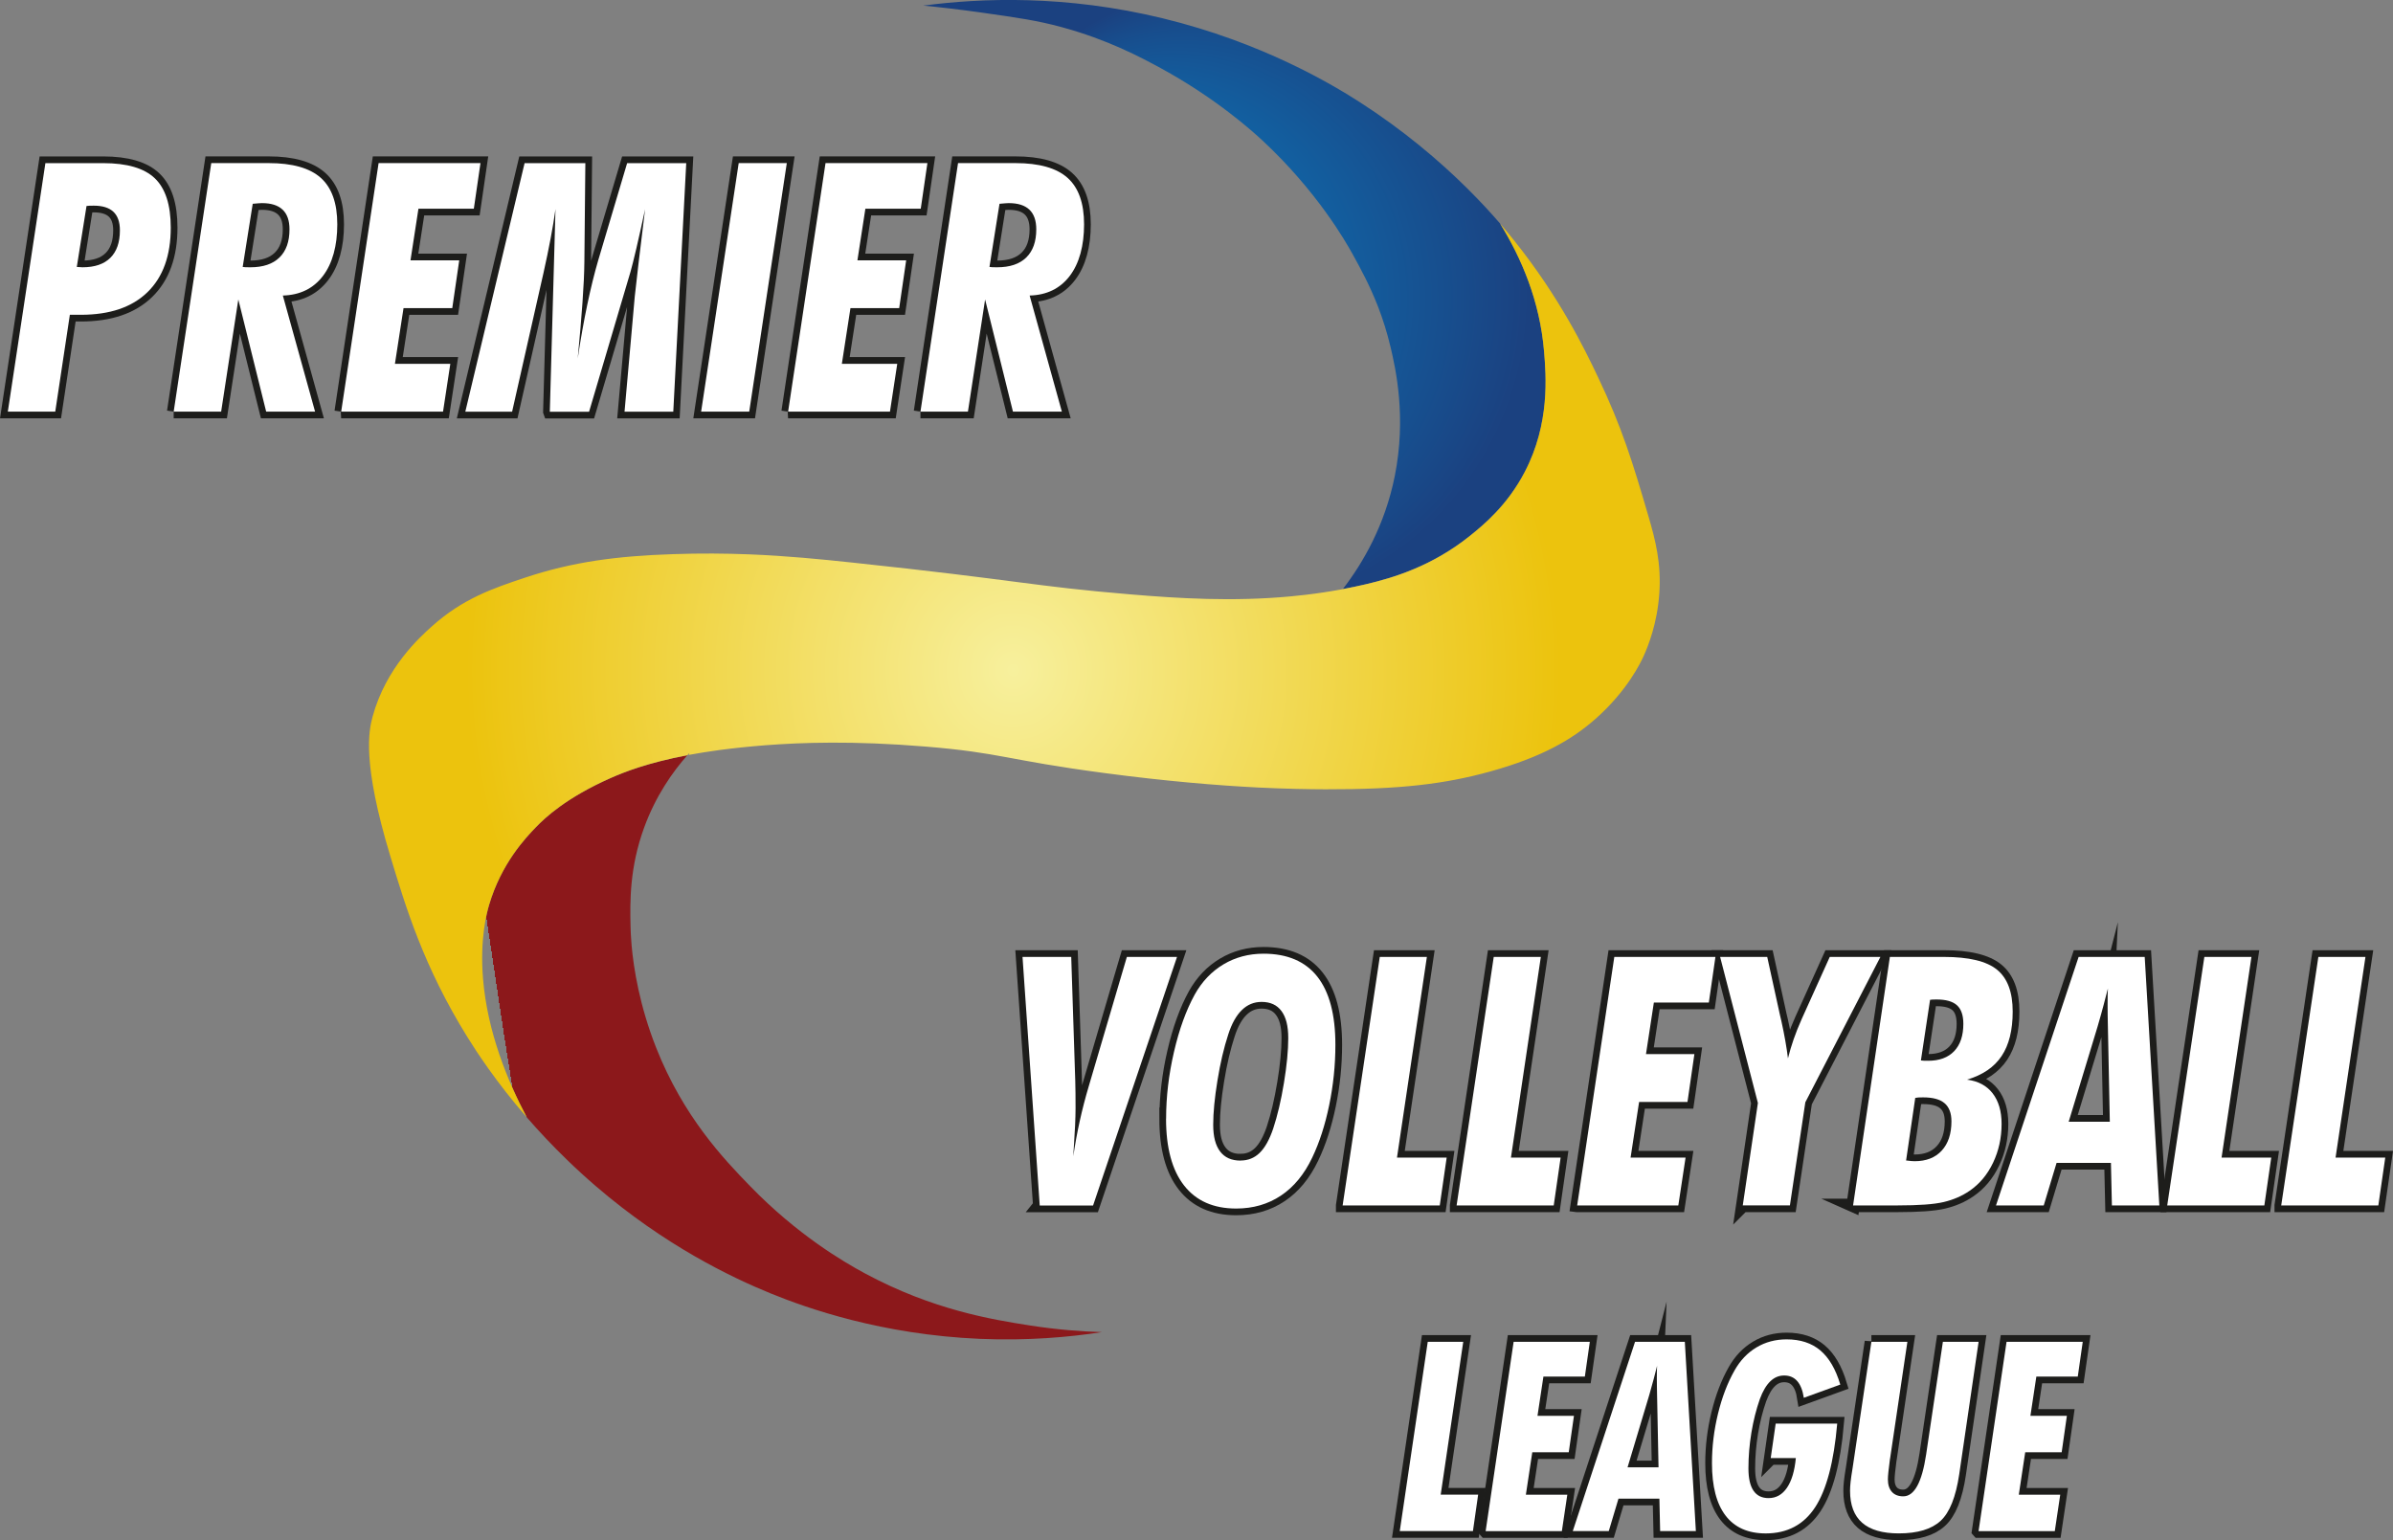 <?xml version="1.0" encoding="UTF-8"?>
<svg id="Layer_2" data-name="Layer 2" xmlns="http://www.w3.org/2000/svg" xmlns:xlink="http://www.w3.org/1999/xlink" viewBox="0 0 713.3 459.12">
  <rect x="0" y="0" width="713.3" height="459.12" fill="#808080" stroke="none"/>
  <defs>
    <style>
      .cls-1 {
        fill: url(#radial-gradient-2);
      }

      .cls-1, .cls-2, .cls-3, .cls-4 {
        stroke-width: 0px;
      }

      .cls-2 {
        fill: url(#radial-gradient);
      }

      .cls-5 {
        fill: #1d1d1b;
        stroke: #1d1d1b;
        stroke-miterlimit: 10;
        stroke-width: 4px;
      }

      .cls-3 {
        fill: #fff;
      }

      .cls-4 {
        fill: url(#radial-gradient-3);
      }
    </style>
    <radialGradient id="radial-gradient" cx="356.68" cy="-79.42" fx="262.82" fy="-73.07" r="94.08" gradientTransform="translate(32.25 165.81) scale(.94 .98)" gradientUnits="userSpaceOnUse">
      <stop offset="0" stop-color="#009fe3"/>
      <stop offset="1" stop-color="#1b4180"/>
    </radialGradient>
    <radialGradient id="radial-gradient-2" cx="260.09" cy="134.16" fx="125.74" fy="150.59" r="135.35" gradientTransform="translate(32.25 198.39) scale(.94 .74)" gradientUnits="userSpaceOnUse">
      <stop offset="0" stop-color="#b61e22"/>
      <stop offset=".71" stop-color="#8c181b"/>
    </radialGradient>
    <radialGradient id="radial-gradient-3" cx="287" cy="34.67" fx="287" fy="34.67" r="173.45" gradientTransform="translate(32.25 165.81) scale(.94 .98)" gradientUnits="userSpaceOnUse">
      <stop offset="0" stop-color="#f7f09d"/>
      <stop offset="1" stop-color="#ecc30d"/>
    </radialGradient>
  </defs>
  <g id="Layer_1-2" data-name="Layer 1">
    <g>
      <g>
        <g>
          <path class="cls-5" d="M309.92,359.35l-5.13-74.09h14.52s1.2,36.89,1.2,36.89c.03,1.25.06,2.49.07,3.7.02,1.22.02,2.72.02,4.52,0,1.42-.05,3.15-.14,5.18-.1,2.03-.27,5.07-.53,9.13.51-3.52,1.15-7.02,1.92-10.5.77-3.48,1.66-6.93,2.68-10.35l11.36-38.56h14.95s-25.02,74.09-25.02,74.09h-15.91Z"/>
          <path class="cls-5" d="M347.59,333.48c0-6.53.78-13.17,2.35-19.92,1.56-6.75,3.63-12.44,6.18-17.08,2.17-3.89,5.03-6.89,8.58-9.01,3.55-2.11,7.52-3.17,11.93-3.17,7.09,0,12.44,2.28,16.03,6.83,3.59,4.55,5.39,11.32,5.39,20.32,0,6.06-.62,12.06-1.85,18.01-1.23,5.95-2.92,11.16-5.06,15.63-2.36,4.97-5.47,8.75-9.32,11.32-3.85,2.57-8.3,3.86-13.35,3.86-6.77,0-11.95-2.29-15.53-6.88-3.58-4.58-5.37-11.22-5.37-19.92ZM369.77,345.96c2.24,0,4.14-.76,5.7-2.28,1.57-1.52,2.91-3.92,4.03-7.21,1.28-3.86,2.35-8.4,3.21-13.62.86-5.23,1.29-9.68,1.29-13.37s-.67-6.24-2.01-8.07c-1.34-1.83-3.32-2.74-5.94-2.74-2.27,0-4.23.81-5.89,2.44-1.66,1.62-3,4.03-4.03,7.21-1.31,3.99-2.39,8.58-3.23,13.78-.85,5.19-1.27,9.58-1.27,13.17s.69,6.18,2.06,7.99c1.37,1.81,3.4,2.72,6.09,2.72Z"/>
          <path class="cls-5" d="M400.21,359.35l11.07-74.09h14.04s-8.91,59.83-8.91,59.83h14.81s-2.06,14.26-2.06,14.26h-28.95Z"/>
          <path class="cls-5" d="M434.18,359.35l11.07-74.09h14.04s-8.91,59.83-8.91,59.83h14.81s-2.06,14.26-2.06,14.26h-28.95Z"/>
          <path class="cls-5" d="M470.12,359.35l11.07-74.09h30.14s-1.96,13.6-1.96,13.6h-16.39s-2.35,15.38-2.35,15.38h14.43s-2.06,14.26-2.06,14.26h-14.42s-2.54,16.59-2.54,16.59h16.39s-2.16,14.26-2.16,14.26h-30.14Z"/>
          <path class="cls-5" d="M519.48,359.35l4.51-30.55-11.26-43.54h14.04s3.79,17.3,3.79,17.3c.1.37.24.98.43,1.83.93,4.23,1.58,7.93,1.96,11.11.48-1.93,1.05-3.83,1.7-5.71.65-1.88,1.46-3.9,2.42-6.06l8.34-18.47h15.1s-22.38,43.33-22.38,43.33l-4.6,30.75h-14.04Z"/>
          <path class="cls-5" d="M552.36,359.35l10.97-74.09h16.1c7.44,0,12.72,1.27,15.84,3.81,3.12,2.54,4.67,6.7,4.67,12.48,0,5.55-1.1,9.97-3.31,13.27-2.2,3.3-5.64,5.64-10.3,7.03,3.29.41,5.83,1.76,7.62,4.06,1.79,2.3,2.68,5.35,2.68,9.13,0,4.16-.85,8.02-2.54,11.57-1.69,3.55-4.03,6.34-7,8.37-2.27,1.56-4.84,2.67-7.72,3.35-2.87.68-7.43,1.01-13.66,1.01h-1.2s-12.17,0-12.17,0ZM568.17,345.96h.19c1.05.14,1.84.2,2.35.2,3.45,0,6.14-1.05,8.07-3.15,1.93-2.1,2.9-5.01,2.9-8.73,0-2.44-.68-4.24-2.04-5.4-1.36-1.17-3.49-1.75-6.4-1.75-.64,0-1.12,0-1.44.03-.32.02-.62.06-.91.13l-2.73,18.67ZM572.58,316.12c.26.03.53.06.84.08.3.02.74.02,1.32.02,3.35,0,5.94-.96,7.76-2.87,1.82-1.91,2.73-4.63,2.73-8.14,0-2.54-.63-4.38-1.89-5.53-1.26-1.15-3.28-1.73-6.06-1.73-.51,0-.91,0-1.2.02-.29.02-.54.04-.77.08l-2.73,18.06Z"/>
          <path class="cls-5" d="M594.96,359.35l24.63-74.09h19.7s4.36,74.09,4.36,74.09h-14.14s-.29-12.69-.29-12.69h-16.2s-3.83,12.69-3.83,12.69h-14.23ZM616.62,334.39h12.27s-.57-28.16-.57-28.16c-.03-1.29-.06-2.5-.07-3.65-.02-1.15-.02-2.18-.02-3.1,0-1.29,0-2.26.02-2.92.02-.66.04-1.29.07-1.9-.38,1.49-.81,3.15-1.29,4.97-.48,1.83-1.09,3.99-1.82,6.5l-8.58,28.26Z"/>
          <path class="cls-5" d="M646,359.35l11.07-74.09h14.04s-8.91,59.83-8.91,59.83h14.81s-2.06,14.26-2.06,14.26h-28.95Z"/>
          <path class="cls-5" d="M679.98,359.35l11.07-74.09h14.04s-8.91,59.83-8.91,59.83h14.81s-2.06,14.26-2.06,14.26h-28.95Z"/>
        </g>
        <g>
          <path class="cls-5" d="M2.33,122.71L13.53,48.63h17.19c7.15,0,12.3,1.51,15.45,4.54,3.15,3.03,4.73,7.92,4.73,14.69,0,8.32-2.31,14.73-6.93,19.23-4.62,4.5-11.24,6.75-19.87,6.75h-2.17s-1.11,0-1.11,0l-4.35,28.87H2.33ZM22.89,79.58c.19,0,.48.02.87.05.39.03.66.05.82.05,3.64,0,6.41-.94,8.31-2.82,1.9-1.88,2.85-4.61,2.85-8.19,0-2.47-.64-4.31-1.93-5.53-1.29-1.22-3.24-1.83-5.84-1.83-.58,0-1.02,0-1.33.02-.31.02-.59.04-.85.08l-2.9,18.17Z"/>
          <path class="cls-5" d="M51.77,122.71l11.2-74.09h17.09c7.08,0,12.26,1.46,15.55,4.39,3.28,2.93,4.93,7.55,4.93,13.88s-1.43,11.66-4.3,15.4c-2.87,3.74-6.84,5.67-11.93,5.81l9.61,34.61h-14.58s-8.3-33.44-8.3-33.44l-5.12,33.44h-14.15ZM72.34,79.58c.26.03.55.06.87.08.32.02.79.02,1.4.02,3.8,0,6.7-.97,8.69-2.92,2-1.94,2.99-4.74,2.99-8.4,0-2.6-.68-4.56-2.05-5.86-1.37-1.3-3.42-1.95-6.16-1.95-.26,0-.59.02-.99.05-.4.03-.99.08-1.76.15l-2.99,18.83Z"/>
          <path class="cls-5" d="M101.7,122.71l11.15-74.09h30.37s-1.98,13.6-1.98,13.6h-16.51s-2.37,15.38-2.37,15.38h14.53s-2.08,14.26-2.08,14.26h-14.53s-2.56,16.59-2.56,16.59h16.51s-2.17,14.26-2.17,14.26h-30.37Z"/>
          <path class="cls-5" d="M163.89,122.71l1.69-60.38c-.71,5.21-1.92,11.62-3.62,19.23-.19.81-.34,1.44-.43,1.88l-8.88,39.28h-13.95s17.67-74.09,17.67-74.09h18.11s-.29,29.33-.29,29.33c-.03,3.35-.22,7.41-.56,12.18-.34,4.77-.81,10.33-1.42,16.69.87-5.78,1.82-11.13,2.85-16.03,1.03-4.9,2.12-9.34,3.28-13.29l8.59-28.87h17.62s-3.86,74.09-3.86,74.09h-14.53s3.04-34.25,3.04-34.25c.16-1.62.53-4.89,1.11-9.79.58-4.9,1.24-10.35,1.98-16.34-1,4.64-1.88,8.57-2.63,11.8-.76,3.23-1.33,5.51-1.71,6.83l-12.36,41.76h-11.69Z"/>
          <path class="cls-5" d="M223.33,122.71h-14.34s11.2-74.09,11.2-74.09h14.34s-11.2,74.09-11.2,74.09Z"/>
          <path class="cls-5" d="M234.92,122.71l11.15-74.09h30.37s-1.98,13.6-1.98,13.6h-16.51s-2.37,15.38-2.37,15.38h14.53s-2.08,14.26-2.08,14.26h-14.53s-2.56,16.59-2.56,16.59h16.51s-2.17,14.26-2.17,14.26h-30.37Z"/>
          <path class="cls-5" d="M274.37,122.71l11.2-74.09h17.09c7.08,0,12.26,1.46,15.55,4.39,3.28,2.93,4.93,7.55,4.93,13.88s-1.43,11.66-4.3,15.4c-2.87,3.74-6.84,5.67-11.93,5.81l9.61,34.61h-14.58s-8.3-33.44-8.3-33.44l-5.12,33.44h-14.15ZM294.94,79.58c.26.03.55.06.87.08.32.02.79.02,1.4.02,3.8,0,6.7-.97,8.69-2.92,2-1.94,2.99-4.74,2.99-8.4,0-2.6-.68-4.56-2.05-5.86-1.37-1.3-3.42-1.95-6.16-1.95-.26,0-.59.02-.99.05-.4.03-.99.08-1.76.15l-2.99,18.83Z"/>
        </g>
        <g>
          <path class="cls-5" d="M417.24,456.42l8.34-56.42h10.58s-6.72,45.56-6.72,45.56h11.16s-1.55,10.86-1.55,10.86h-21.81Z"/>
          <path class="cls-5" d="M442.84,456.42l8.34-56.42h22.71s-1.48,10.36-1.48,10.36h-12.35s-1.77,11.71-1.77,11.71h10.87s-1.55,10.86-1.55,10.86h-10.87s-1.91,12.64-1.91,12.64h12.35s-1.62,10.86-1.62,10.86h-22.71Z"/>
          <path class="cls-5" d="M468.81,456.42l18.56-56.42h14.84s3.29,56.42,3.29,56.42h-10.65s-.22-9.66-.22-9.66h-12.2s-2.89,9.66-2.89,9.66h-10.72ZM485.13,437.41h9.24s-.43-21.45-.43-21.45c-.02-.98-.04-1.91-.05-2.78-.01-.88-.02-1.66-.02-2.36,0-.98,0-1.72.02-2.22.01-.5.03-.99.05-1.45-.29,1.13-.61,2.4-.97,3.79-.36,1.39-.82,3.04-1.37,4.95l-6.46,21.52Z"/>
          <path class="cls-5" d="M527.81,434.67l1.48-10.28h18.34c-.99,11.41-3.18,19.72-6.57,24.92-3.39,5.2-8.31,7.81-14.73,7.81-5.27,0-9.26-1.77-11.97-5.31-2.71-3.54-4.06-8.75-4.06-15.63,0-4.92.6-9.83,1.79-14.72,1.19-4.89,2.83-9.2,4.93-12.91,1.69-2.99,3.86-5.28,6.54-6.88,2.67-1.6,5.67-2.4,8.99-2.4,4.09,0,7.44,1.09,10.04,3.28,2.6,2.19,4.59,5.59,5.96,10.2l-10.87,3.94c-.34-2.22-.99-3.88-1.97-4.99-.97-1.11-2.27-1.66-3.88-1.66s-2.95.58-4.15,1.74c-1.2,1.16-2.24,2.92-3.11,5.29-1.08,3.09-1.92,6.41-2.51,9.97-.59,3.56-.89,7.12-.89,10.7,0,2.94.5,5.15,1.5,6.63,1,1.48,2.5,2.22,4.5,2.22,2.26,0,4.09-1.03,5.49-3.09,1.4-2.06,2.28-5.01,2.64-8.85h-7.47Z"/>
          <path class="cls-5" d="M557.82,400h10.73s-5.16,34.82-5.16,34.82l-.04.15c-.41,3.04-.61,5.05-.61,6.03,0,1.6.4,2.84,1.19,3.73.79.89,1.93,1.33,3.39,1.33,3.3,0,5.57-4.16,6.82-12.48l.04-.27,4.95-33.31h10.65s-5.78,39.49-5.78,39.49c-1.01,6.78-2.86,11.41-5.56,13.89-2.7,2.49-6.85,3.73-12.46,3.73-4.86,0-8.5-1.06-10.91-3.17-2.41-2.11-3.61-5.29-3.61-9.54,0-.75.05-1.63.16-2.65.11-1.02.31-2.39.6-4.12l5.6-37.64Z"/>
          <path class="cls-5" d="M589.77,456.42l8.34-56.42h22.71s-1.48,10.36-1.48,10.36h-12.35s-1.77,11.71-1.77,11.71h10.87s-1.55,10.86-1.55,10.86h-10.87s-1.91,12.64-1.91,12.64h12.35s-1.62,10.86-1.62,10.86h-22.71Z"/>
        </g>
      </g>
      <g>
        <g>
          <path class="cls-3" d="M309.92,359.35l-5.13-74.09h14.52s1.2,36.89,1.2,36.89c.03,1.25.06,2.49.07,3.7.02,1.22.02,2.72.02,4.52,0,1.42-.05,3.15-.14,5.18-.1,2.03-.27,5.07-.53,9.13.51-3.52,1.15-7.02,1.92-10.5.77-3.48,1.66-6.93,2.68-10.35l11.36-38.56h14.95s-25.02,74.09-25.02,74.09h-15.91Z"/>
          <path class="cls-3" d="M347.59,333.48c0-6.53.78-13.17,2.35-19.92,1.56-6.75,3.63-12.44,6.18-17.08,2.17-3.89,5.03-6.89,8.58-9.01,3.55-2.11,7.52-3.17,11.93-3.17,7.09,0,12.44,2.28,16.03,6.83,3.59,4.55,5.39,11.32,5.39,20.32,0,6.06-.62,12.06-1.85,18.01-1.23,5.95-2.92,11.16-5.06,15.63-2.36,4.97-5.47,8.75-9.32,11.32-3.85,2.57-8.3,3.86-13.35,3.86-6.77,0-11.95-2.29-15.53-6.88-3.58-4.58-5.37-11.22-5.37-19.92ZM369.77,345.96c2.24,0,4.14-.76,5.7-2.28,1.57-1.52,2.91-3.92,4.03-7.21,1.28-3.86,2.35-8.4,3.21-13.62.86-5.23,1.29-9.68,1.29-13.37s-.67-6.24-2.01-8.07c-1.34-1.83-3.32-2.74-5.94-2.74-2.27,0-4.23.81-5.89,2.44-1.66,1.62-3,4.03-4.03,7.21-1.31,3.99-2.39,8.58-3.23,13.78-.85,5.19-1.27,9.58-1.27,13.17s.69,6.18,2.06,7.99c1.37,1.81,3.4,2.72,6.09,2.72Z"/>
          <path class="cls-3" d="M400.21,359.35l11.07-74.09h14.04s-8.91,59.83-8.91,59.83h14.81s-2.06,14.26-2.06,14.26h-28.95Z"/>
          <path class="cls-3" d="M434.18,359.35l11.07-74.09h14.04s-8.91,59.83-8.91,59.83h14.81s-2.06,14.26-2.06,14.26h-28.95Z"/>
          <path class="cls-3" d="M470.12,359.35l11.07-74.09h30.14s-1.96,13.6-1.96,13.6h-16.39s-2.35,15.38-2.35,15.38h14.43s-2.06,14.26-2.06,14.26h-14.42s-2.54,16.59-2.54,16.59h16.39s-2.16,14.26-2.16,14.26h-30.14Z"/>
          <path class="cls-3" d="M519.48,359.35l4.51-30.55-11.26-43.54h14.04s3.79,17.3,3.79,17.3c.1.37.24.98.43,1.83.93,4.23,1.58,7.93,1.96,11.11.48-1.93,1.05-3.83,1.7-5.71.65-1.88,1.46-3.9,2.42-6.06l8.34-18.47h15.1s-22.38,43.33-22.38,43.33l-4.6,30.75h-14.04Z"/>
          <path class="cls-3" d="M552.36,359.35l10.97-74.09h16.1c7.44,0,12.72,1.27,15.84,3.81,3.12,2.54,4.67,6.7,4.67,12.48,0,5.55-1.1,9.97-3.31,13.27-2.2,3.3-5.64,5.64-10.3,7.03,3.29.41,5.83,1.76,7.62,4.06,1.79,2.3,2.68,5.35,2.68,9.13,0,4.16-.85,8.02-2.54,11.57-1.69,3.55-4.03,6.34-7,8.37-2.27,1.56-4.84,2.67-7.72,3.35-2.87.68-7.43,1.01-13.66,1.01h-1.2s-12.17,0-12.17,0ZM568.17,345.96h.19c1.05.14,1.84.2,2.35.2,3.45,0,6.14-1.05,8.07-3.15,1.93-2.1,2.9-5.01,2.9-8.73,0-2.44-.68-4.24-2.04-5.4-1.36-1.17-3.49-1.75-6.4-1.75-.64,0-1.12,0-1.44.03-.32.02-.62.06-.91.13l-2.73,18.67ZM572.58,316.12c.26.03.53.06.84.08.3.02.74.02,1.32.02,3.35,0,5.94-.96,7.76-2.87,1.82-1.91,2.73-4.63,2.73-8.14,0-2.54-.63-4.38-1.89-5.53-1.26-1.15-3.28-1.73-6.06-1.73-.51,0-.91,0-1.2.02-.29.02-.54.04-.77.08l-2.73,18.06Z"/>
          <path class="cls-3" d="M594.96,359.35l24.63-74.09h19.7s4.36,74.09,4.36,74.09h-14.14s-.29-12.69-.29-12.69h-16.2s-3.83,12.69-3.83,12.69h-14.23ZM616.62,334.39h12.27s-.57-28.16-.57-28.16c-.03-1.29-.06-2.5-.07-3.65-.02-1.15-.02-2.18-.02-3.1,0-1.29,0-2.26.02-2.92.02-.66.04-1.29.07-1.9-.38,1.49-.81,3.15-1.29,4.97-.48,1.83-1.09,3.99-1.82,6.5l-8.58,28.26Z"/>
          <path class="cls-3" d="M646,359.35l11.07-74.09h14.04s-8.91,59.83-8.91,59.83h14.81s-2.06,14.26-2.06,14.26h-28.95Z"/>
          <path class="cls-3" d="M679.98,359.35l11.07-74.09h14.04s-8.91,59.83-8.91,59.83h14.81s-2.06,14.26-2.06,14.26h-28.95Z"/>
        </g>
        <g>
          <path class="cls-3" d="M2.33,122.71L13.53,48.63h17.19c7.15,0,12.3,1.51,15.45,4.54,3.15,3.03,4.73,7.92,4.73,14.69,0,8.32-2.31,14.73-6.93,19.23-4.62,4.5-11.24,6.75-19.87,6.75h-2.17s-1.11,0-1.11,0l-4.35,28.87H2.33ZM22.89,79.58c.19,0,.48.02.87.05.39.03.66.05.82.05,3.64,0,6.41-.94,8.31-2.82,1.9-1.88,2.85-4.61,2.85-8.19,0-2.47-.64-4.31-1.93-5.53-1.29-1.22-3.24-1.83-5.84-1.83-.58,0-1.02,0-1.33.02-.31.02-.59.04-.85.08l-2.9,18.17Z"/>
          <path class="cls-3" d="M51.77,122.71l11.2-74.09h17.09c7.08,0,12.26,1.46,15.55,4.39,3.28,2.93,4.93,7.55,4.93,13.88s-1.43,11.66-4.3,15.4c-2.87,3.74-6.84,5.67-11.93,5.81l9.61,34.61h-14.58s-8.3-33.44-8.3-33.44l-5.12,33.44h-14.15ZM72.34,79.58c.26.03.55.06.87.08.32.02.79.02,1.4.02,3.8,0,6.7-.97,8.69-2.92,2-1.94,2.99-4.74,2.99-8.4,0-2.6-.68-4.56-2.05-5.86-1.37-1.3-3.42-1.95-6.16-1.95-.26,0-.59.02-.99.05-.4.03-.99.08-1.76.15l-2.99,18.83Z"/>
          <path class="cls-3" d="M101.7,122.71l11.15-74.09h30.37s-1.98,13.6-1.98,13.6h-16.51s-2.37,15.38-2.37,15.38h14.53s-2.08,14.26-2.08,14.26h-14.53s-2.56,16.59-2.56,16.59h16.51s-2.17,14.26-2.17,14.26h-30.37Z"/>
          <path class="cls-3" d="M163.89,122.71l1.69-60.38c-.71,5.21-1.92,11.62-3.62,19.23-.19.81-.34,1.44-.43,1.88l-8.88,39.28h-13.95s17.67-74.09,17.67-74.09h18.11s-.29,29.33-.29,29.33c-.03,3.35-.22,7.41-.56,12.18-.34,4.77-.81,10.33-1.42,16.69.87-5.78,1.82-11.13,2.85-16.03,1.03-4.9,2.12-9.34,3.28-13.29l8.59-28.87h17.62s-3.86,74.09-3.86,74.09h-14.53s3.04-34.25,3.04-34.25c.16-1.62.53-4.89,1.11-9.79.58-4.9,1.24-10.35,1.98-16.34-1,4.64-1.88,8.57-2.63,11.8-.76,3.23-1.33,5.51-1.71,6.83l-12.36,41.76h-11.69Z"/>
          <path class="cls-3" d="M223.33,122.71h-14.34s11.2-74.09,11.2-74.09h14.34s-11.2,74.09-11.2,74.09Z"/>
          <path class="cls-3" d="M234.92,122.71l11.15-74.09h30.37s-1.98,13.6-1.98,13.6h-16.51s-2.37,15.38-2.37,15.38h14.53s-2.08,14.26-2.08,14.26h-14.53s-2.56,16.59-2.56,16.59h16.51s-2.17,14.26-2.17,14.26h-30.37Z"/>
          <path class="cls-3" d="M274.37,122.71l11.2-74.09h17.09c7.08,0,12.26,1.46,15.55,4.39,3.28,2.93,4.93,7.55,4.93,13.88s-1.43,11.66-4.3,15.4c-2.87,3.74-6.84,5.67-11.93,5.81l9.61,34.61h-14.58s-8.3-33.44-8.3-33.44l-5.12,33.44h-14.15ZM294.94,79.58c.26.03.55.06.87.08.32.02.79.02,1.4.02,3.8,0,6.7-.97,8.69-2.92,2-1.94,2.99-4.74,2.99-8.4,0-2.6-.68-4.56-2.05-5.86-1.37-1.3-3.42-1.95-6.16-1.95-.26,0-.59.02-.99.05-.4.03-.99.08-1.76.15l-2.99,18.83Z"/>
        </g>
        <g>
          <path class="cls-3" d="M417.24,456.42l8.34-56.42h10.58s-6.72,45.56-6.72,45.56h11.16s-1.55,10.86-1.55,10.86h-21.81Z"/>
          <path class="cls-3" d="M442.84,456.42l8.34-56.42h22.71s-1.48,10.36-1.48,10.36h-12.35s-1.77,11.71-1.77,11.71h10.87s-1.55,10.86-1.55,10.86h-10.87s-1.91,12.64-1.91,12.64h12.35s-1.62,10.86-1.62,10.86h-22.71Z"/>
          <path class="cls-3" d="M468.81,456.42l18.56-56.42h14.84s3.29,56.42,3.29,56.42h-10.65s-.22-9.66-.22-9.66h-12.2s-2.89,9.66-2.89,9.66h-10.72ZM485.13,437.41h9.24s-.43-21.45-.43-21.45c-.02-.98-.04-1.91-.05-2.78-.01-.88-.02-1.66-.02-2.36,0-.98,0-1.72.02-2.22.01-.5.03-.99.05-1.45-.29,1.13-.61,2.4-.97,3.79-.36,1.39-.82,3.04-1.37,4.95l-6.46,21.52Z"/>
          <path class="cls-3" d="M527.81,434.67l1.48-10.28h18.34c-.99,11.41-3.18,19.72-6.57,24.92-3.39,5.2-8.31,7.81-14.73,7.81-5.27,0-9.26-1.77-11.97-5.31-2.71-3.54-4.06-8.75-4.06-15.63,0-4.92.6-9.83,1.79-14.72,1.19-4.89,2.83-9.2,4.93-12.91,1.69-2.99,3.86-5.28,6.54-6.88,2.67-1.6,5.67-2.4,8.99-2.4,4.09,0,7.44,1.09,10.04,3.28,2.6,2.19,4.59,5.59,5.96,10.2l-10.87,3.94c-.34-2.22-.99-3.88-1.97-4.99-.97-1.11-2.27-1.66-3.88-1.66s-2.95.58-4.15,1.74c-1.2,1.16-2.24,2.92-3.11,5.29-1.08,3.09-1.92,6.41-2.51,9.97-.59,3.56-.89,7.12-.89,10.7,0,2.94.5,5.15,1.5,6.63,1,1.48,2.5,2.22,4.5,2.22,2.26,0,4.09-1.03,5.49-3.09,1.4-2.06,2.28-5.01,2.64-8.85h-7.47Z"/>
          <path class="cls-3" d="M557.82,400h10.73s-5.16,34.82-5.16,34.82l-.04.15c-.41,3.04-.61,5.05-.61,6.03,0,1.6.4,2.84,1.19,3.73.79.89,1.93,1.33,3.39,1.33,3.3,0,5.57-4.16,6.82-12.48l.04-.27,4.95-33.31h10.65s-5.78,39.49-5.78,39.49c-1.01,6.78-2.86,11.41-5.56,13.89-2.7,2.49-6.85,3.73-12.46,3.73-4.86,0-8.5-1.06-10.91-3.17-2.41-2.11-3.61-5.29-3.61-9.54,0-.75.05-1.63.16-2.65.11-1.02.31-2.39.6-4.12l5.6-37.64Z"/>
          <path class="cls-3" d="M589.77,456.42l8.34-56.42h22.71s-1.48,10.36-1.48,10.36h-12.35s-1.77,11.71-1.77,11.71h10.87s-1.55,10.86-1.55,10.86h-10.87s-1.91,12.64-1.91,12.64h12.35s-1.62,10.86-1.62,10.86h-22.71Z"/>
        </g>
      </g>
      <g>
        <path class="cls-2" d="M454.49,140.68c-5.19,9.97-12.3,15.8-16.28,19-11.38,9.13-22.92,12.56-31.14,14.49-2.28.53-4.55,1.01-6.8,1.43,6.02-7.82,12.55-19.06,15.48-33.68,3.52-17.55.26-32.05-1.25-38.43-1.05-4.44-2.32-8.4-3.69-11.95-2.48-6.41-5.27-11.52-7.63-15.79-1.99-3.6-10.57-18.72-26.94-33.93-2.64-2.44-13.59-12.44-30.35-21.56-5.87-3.19-15.7-8.45-29.46-12.18-7.25-1.97-12.88-2.77-23.71-4.31-6.55-.93-12.45-1.61-17.51-2.1,17.31-2.28,42.42-3.25,71.39,3.79,29.68,7.21,50.54,19.72,58.92,25.12,6.47,4.17,12.28,8.46,17.43,12.65,11.1,9.01,19.16,17.57,24.18,23.39,6.41,10.33,11.87,23.19,13.11,38.06.61,7.3,1.8,21.51-5.75,35.99Z"/>
        <path class="cls-1" d="M328.46,397.11c-9.84,1.51-22.18,2.6-36.34,2.01-29.27-1.25-51.49-9.11-62.26-13.49-11.94-4.86-31.66-14.33-52.22-32-3.03-2.61-5.89-5.22-8.56-7.82-4.52-4.37-8.54-8.67-12.05-12.72-5.87-11.08-11.74-25.6-13.03-41.2-1-12.07,1.13-19.88,1.79-22.12,3.65-12.37,10.87-20,14.01-23.24,2.65-2.74,8.97-8.75,22.28-14.62,3.91-1.72,10.8-4.49,22.82-6.78-4.45,5.02-9.43,12.12-12.88,21.53-4.36,11.9-4.24,22.01-4.07,29.49.02,1.03.09,3,.32,5.71h0c.6,6.67,2.31,17.82,7.34,30.53,8.11,20.5,20.06,33.05,28.02,41.24,13.97,14.38,27.59,22.42,34.24,26,20.14,10.83,37.71,13.72,49.1,15.49,7.99,1.25,15.25,1.8,21.49,1.99Z"/>
        <path class="cls-4" d="M494.61,176.8c-.61,9.11-3.37,15.88-4.67,18.75-.83,1.84-4.82,10.32-14.36,18.75-6.92,6.1-15.88,11.41-31.62,15.75-13.21,3.63-26.48,5.3-48.86,5.24-4.89-.02-11.64-.11-20.27-.54-11.77-.6-27.04-1.83-45.83-4.33-29.25-3.89-30.55-6.02-53.17-7.87-21.64-1.78-37.13-1.2-47.78-.38-4.99.39-9.48.87-13.55,1.41-3.36.46-6.41.95-9.19,1.46l.18-.58c-.2.22-.4.45-.6.67h0c-12.02,2.29-18.91,5.06-22.82,6.78-13.31,5.88-19.62,11.88-22.28,14.62-3.14,3.24-10.36,10.87-14.01,23.24-.66,2.25-2.8,10.05-1.79,22.12,1.3,15.59,7.17,30.12,13.03,41.2-9.18-10.6-14.98-19.55-17.71-23.95-13.02-20.97-18.36-38.67-22.99-53.99-8.36-27.64-6.44-37.18-5.27-41.48,3.98-14.68,14.16-23.8,17.73-27,9.14-8.18,18.08-11.27,27.78-14.49,14.13-4.7,27.3-6.44,44.07-6.99,8.23-.28,15.71-.21,22.64.06,11.35.45,21.23,1.45,30.53,2.43,50.12,5.32,53.94,7.07,83.1,9.5,14.41,1.21,30.59,2.21,47.82.6,1.51-.14,3.02-.3,4.55-.48,3.63-.43,7.3-.98,11.01-1.68,2.25-.43,4.52-.9,6.8-1.43,8.22-1.93,19.77-5.36,31.14-14.49,3.98-3.2,11.08-9.02,16.28-19,7.56-14.48,6.36-28.69,5.75-35.99-1.24-14.87-6.7-27.73-13.11-38.06,1.68,1.94,3.01,3.57,4.01,4.82,13.71,17.09,21.19,32.56,25.14,40.87,7.25,15.21,10.37,25.5,15.09,41.61,2.06,7.03,3.83,13.94,3.23,22.86Z"/>
      </g>
    </g>
  </g>
</svg>